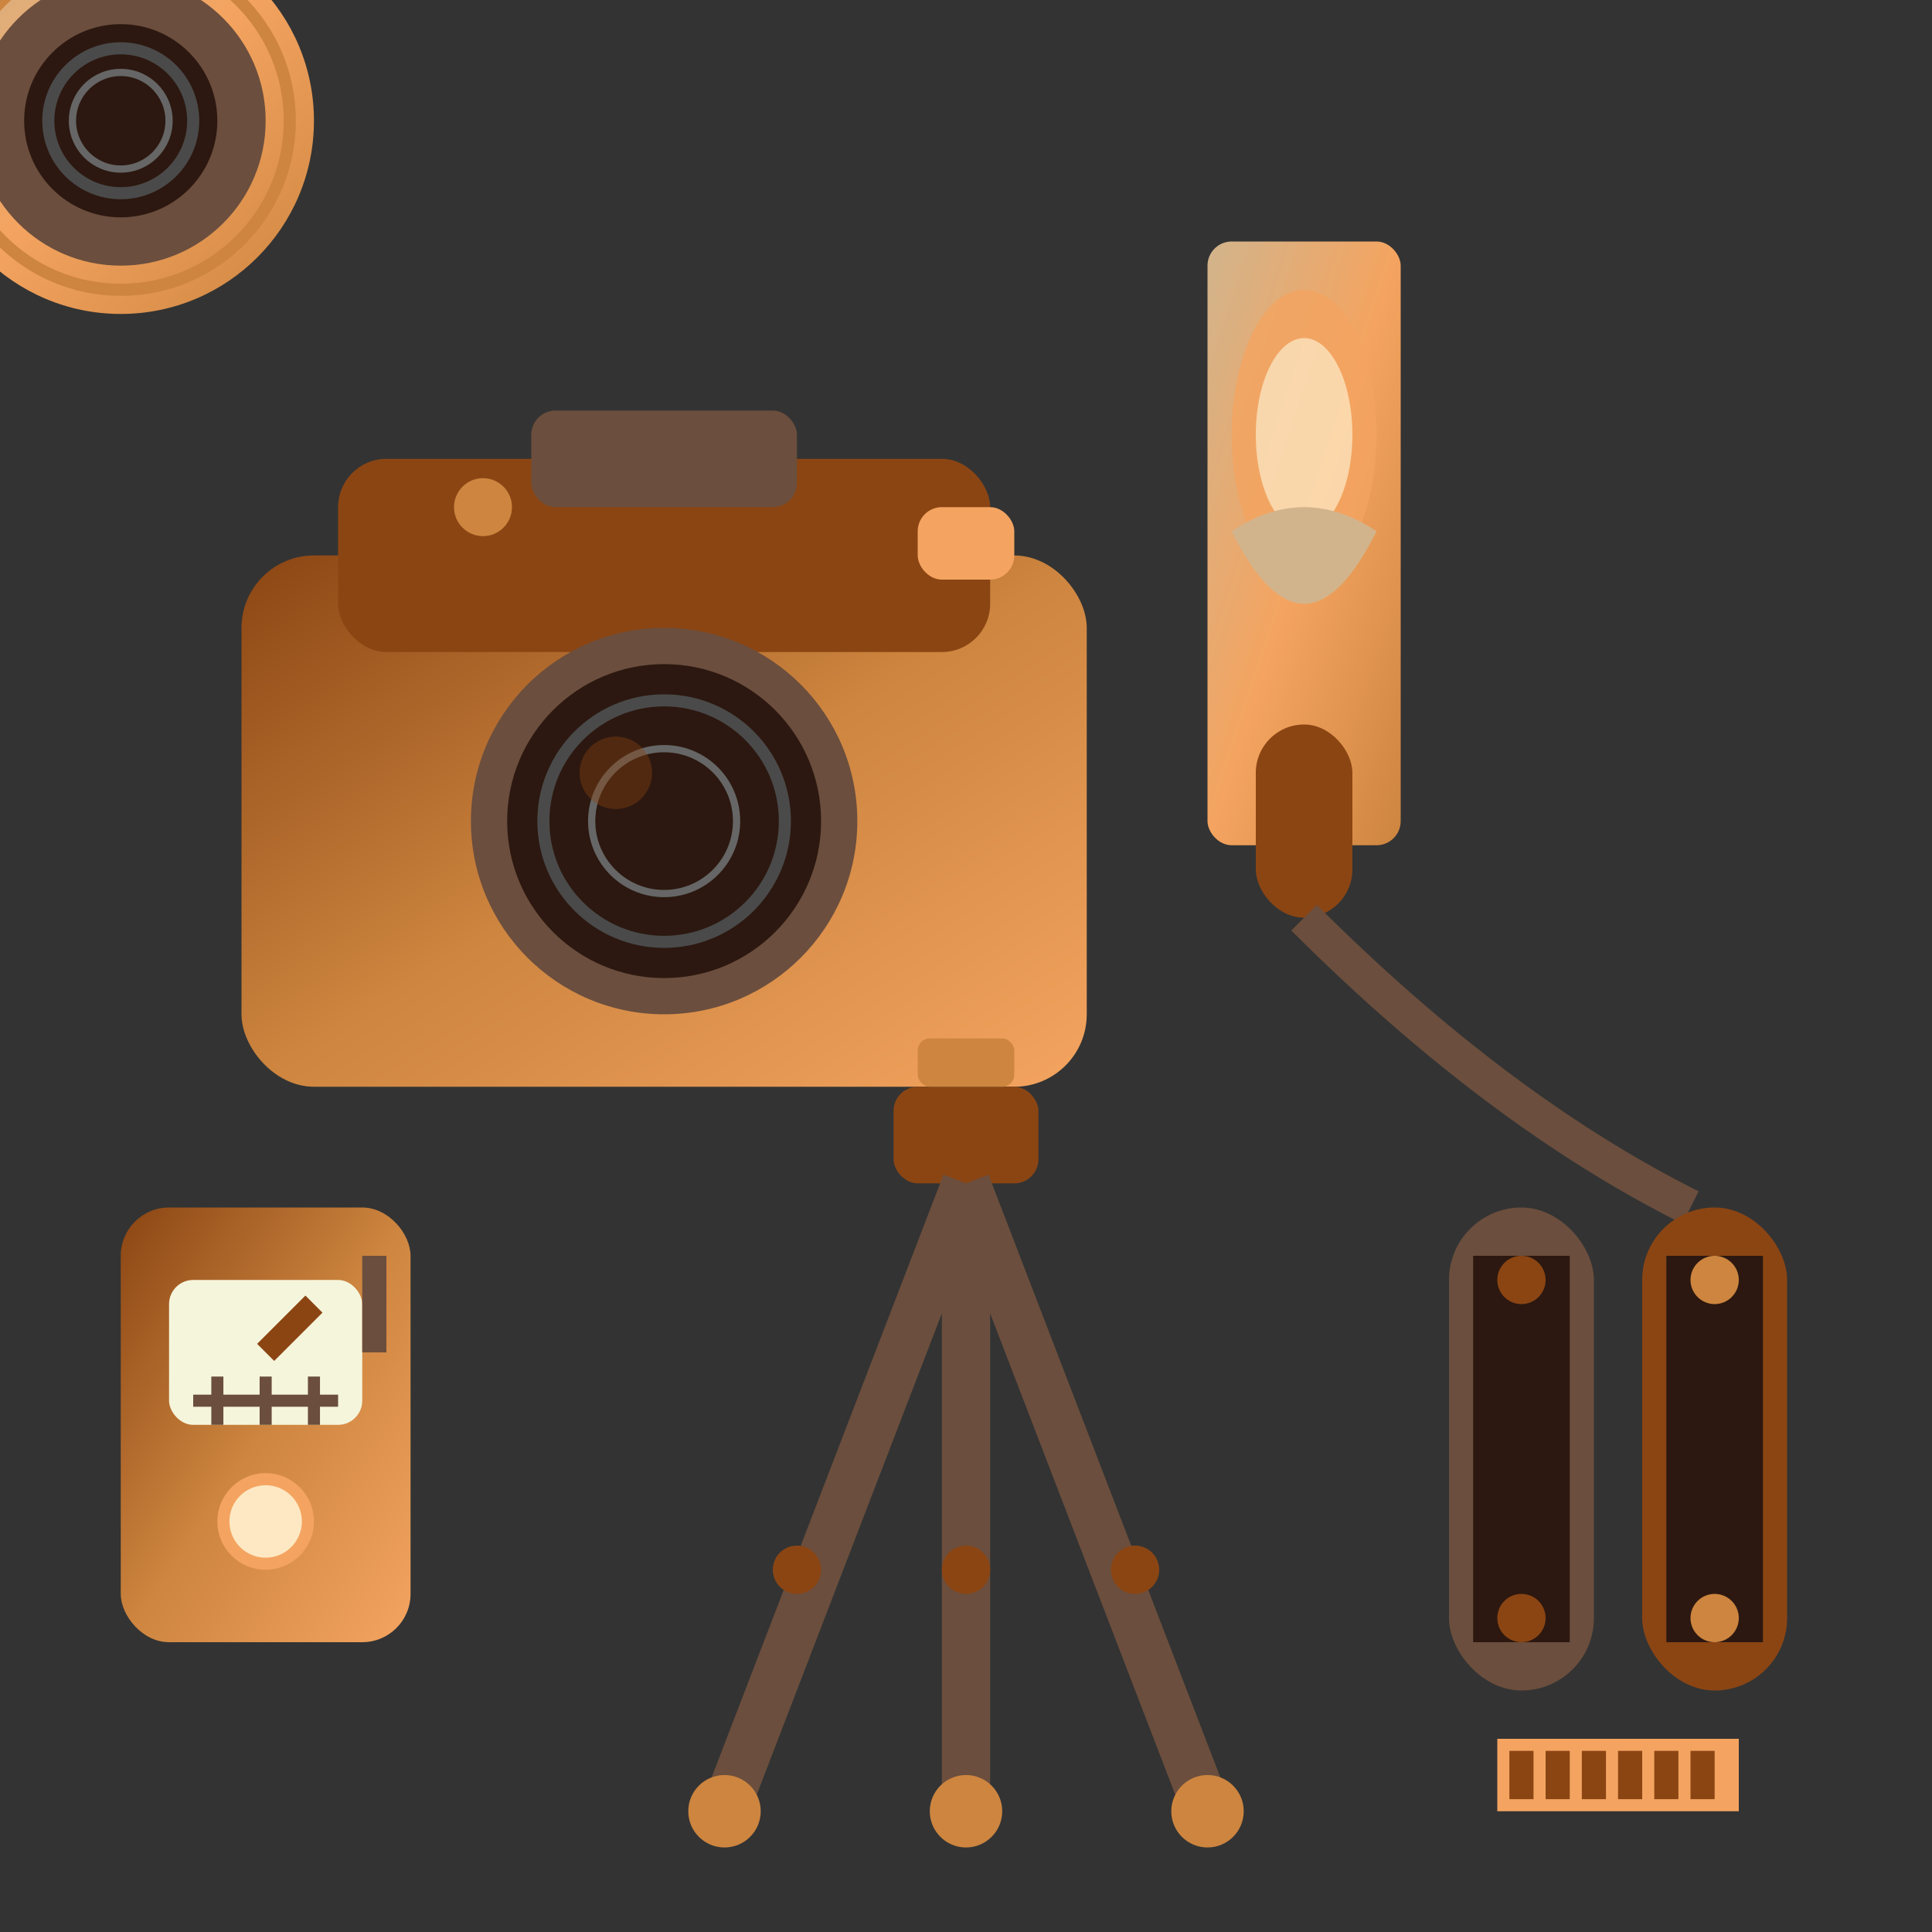 <svg width="80" height="80" viewBox="0 0 80 80" fill="none" xmlns="http://www.w3.org/2000/svg">
  <rect x="0" y="0" width="80" height="80" fill="#333333" stroke="none"/>
  <defs>
    <linearGradient id="toolsGradient" x1="0%" y1="0%" x2="100%" y2="100%">
      <stop offset="0%" style="stop-color:#8B4513;stop-opacity:1" />
      <stop offset="50%" style="stop-color:#CD853F;stop-opacity:1" />
      <stop offset="100%" style="stop-color:#F4A460;stop-opacity:1" />
    </linearGradient>
    
    <linearGradient id="metalGradient" x1="0%" y1="0%" x2="100%" y2="100%">
      <stop offset="0%" style="stop-color:#D2B48C;stop-opacity:1" />
      <stop offset="50%" style="stop-color:#F4A460;stop-opacity:1" />
      <stop offset="100%" style="stop-color:#CD853F;stop-opacity:1" />
    </linearGradient>
  </defs>
  
  <!-- Vintage camera body -->
  <g transform="translate(10, 15)">
    <!-- Camera main body -->
    <rect x="0" y="8" width="35" height="22" rx="3" fill="url(#toolsGradient)"/>
    
    <!-- Camera top -->
    <rect x="4" y="4" width="27" height="8" rx="2" fill="#8B4513"/>
    
    <!-- Viewfinder -->
    <rect x="12" y="2" width="11" height="4" rx="1" fill="#6B4E3D"/>
    
    <!-- Lens -->
    <circle cx="17.5" cy="19" r="8" fill="#6B4E3D"/>
    <circle cx="17.5" cy="19" r="6.5" fill="#2C1810"/>
    <circle cx="17.5" cy="19" r="5" fill="none" stroke="#4A4A4A" stroke-width="0.5"/>
    <circle cx="17.5" cy="19" r="3" fill="none" stroke="#666" stroke-width="0.3"/>
    
    <!-- Lens highlight -->
    <circle cx="15.5" cy="17" r="1.5" fill="#8B4513" opacity="0.4"/>
    
    <!-- Flash -->
    <rect x="28" y="6" width="4" height="3" rx="1" fill="#F4A460"/>
    
    <!-- Shutter button -->
    <circle cx="10" cy="6" r="1.2" fill="#CD853F"/>
  </g>
  
  <!-- Vintage flash unit -->
  <g transform="translate(50, 10)">
    <!-- Flash bulb holder -->
    <rect x="0" y="0" width="8" height="25" rx="1" fill="url(#metalGradient)"/>
    
    <!-- Flash bulb -->
    <ellipse cx="4" cy="8" rx="3" ry="6" fill="#F4A460" opacity="0.8"/>
    <ellipse cx="4" cy="8" rx="2" ry="4" fill="#FFF8DC" opacity="0.6"/>
    
    <!-- Reflector -->
    <path d="M1,12 Q4,10 7,12 Q4,18 1,12 Z" fill="#D2B48C"/>
    
    <!-- Handle -->
    <rect x="2" y="20" width="4" height="8" rx="2" fill="#8B4513"/>
    
    <!-- Cable -->
    <path d="M4,28 Q8,32 12,35 Q16,38 20,40" fill="none" stroke="#6B4E3D" stroke-width="1.5"/>
  </g>
  
  <!-- Tripod -->
  <g transform="translate(15, 45)">
    <!-- Tripod head -->
    <rect x="22" y="0" width="6" height="4" rx="1" fill="#8B4513"/>
    
    <!-- Camera mount -->
    <rect x="23" y="-2" width="4" height="2" rx="0.5" fill="#CD853F"/>
    
    <!-- Tripod legs -->
    <g stroke="#6B4E3D" stroke-width="2" fill="none">
      <line x1="25" y1="4" x2="15" y2="30"/>
      <line x1="25" y1="4" x2="35" y2="30"/>
      <line x1="25" y1="4" x2="25" y2="30"/>
    </g>
    
    <!-- Leg joints -->
    <circle cx="18" cy="20" r="1" fill="#8B4513"/>
    <circle cx="32" cy="20" r="1" fill="#8B4513"/>
    <circle cx="25" cy="20" r="1" fill="#8B4513"/>
    
    <!-- Leg feet -->
    <circle cx="15" cy="30" r="1.5" fill="#CD853F"/>
    <circle cx="35" cy="30" r="1.5" fill="#CD853F"/>
    <circle cx="25" cy="30" r="1.5" fill="#CD853F"/>
  </g>
  
  <!-- Light meter -->
  <g transform="translate(5, 50)">
    <!-- Meter body -->
    <rect x="0" y="0" width="12" height="18" rx="2" fill="url(#toolsGradient)"/>
    
    <!-- Display window -->
    <rect x="2" y="3" width="8" height="6" rx="1" fill="#F5F5DC"/>
    
    <!-- Meter needle -->
    <line x1="6" y1="6" x2="8" y2="4" stroke="#8B4513" stroke-width="1"/>
    
    <!-- Scale markings -->
    <g stroke="#6B4E3D" stroke-width="0.5">
      <line x1="3" y1="8" x2="9" y2="8"/>
      <line x1="4" y1="7" x2="4" y2="9"/>
      <line x1="6" y1="7" x2="6" y2="9"/>
      <line x1="8" y1="7" x2="8" y2="9"/>
    </g>
    
    <!-- Light sensor -->
    <circle cx="6" cy="13" r="2" fill="#F4A460"/>
    <circle cx="6" cy="13" r="1.5" fill="#FFF8DC" opacity="0.8"/>
    
    <!-- Strap -->
    <rect x="10" y="2" width="1" height="4" fill="#6B4E3D"/>
  </g>
  
  <!-- Film rolls -->
  <g transform="translate(60, 50)">
    <!-- Film canister 1 -->
    <rect x="0" y="0" width="6" height="20" rx="3" fill="#6B4E3D"/>
    <rect x="1" y="2" width="4" height="16" fill="#2C1810"/>
    <circle cx="3" cy="3" r="1" fill="#8B4513"/>
    <circle cx="3" cy="17" r="1" fill="#8B4513"/>
    
    <!-- Film canister 2 -->
    <rect x="8" y="0" width="6" height="20" rx="3" fill="#8B4513"/>
    <rect x="9" y="2" width="4" height="16" fill="#2C1810"/>
    <circle cx="11" cy="3" r="1" fill="#CD853F"/>
    <circle cx="11" cy="17" r="1" fill="#CD853F"/>
    
    <!-- Film strip -->
    <rect x="2" y="22" width="10" height="3" fill="#F4A460"/>
    <g fill="#8B4513">
      <rect x="2.5" y="22.5" width="1" height="2"/>
      <rect x="4" y="22.5" width="1" height="2"/>
      <rect x="5.5" y="22.5" width="1" height="2"/>
      <rect x="7" y="22.5" width="1" height="2"/>
      <rect x="8.5" y="22.5" width="1" height="2"/>
      <rect x="10" y="22.5" width="1" height="2"/>
    </g>
  </g>
  
  <!-- Vintage lens -->
  <g transform="translate(5, 5)">
    <!-- Lens barrel -->
    <circle cx="0" cy="0" r="8" fill="url(#metalGradient)"/>
    <circle cx="0" cy="0" r="6" fill="#6B4E3D"/>
    <circle cx="0" cy="0" r="4" fill="#2C1810"/>
    
    <!-- Lens elements -->
    <circle cx="0" cy="0" r="3" fill="none" stroke="#4A4A4A" stroke-width="0.5"/>
    <circle cx="0" cy="0" r="2" fill="none" stroke="#666" stroke-width="0.3"/>
    
    <!-- Focus ring -->
    <circle cx="0" cy="0" r="7" fill="none" stroke="#CD853F" stroke-width="0.5"/>
    
    <!-- Lens cap indicator -->
    <rect x="-1" y="-10" width="2" height="2" fill="#F4A460"/>
  </g>
</svg>
